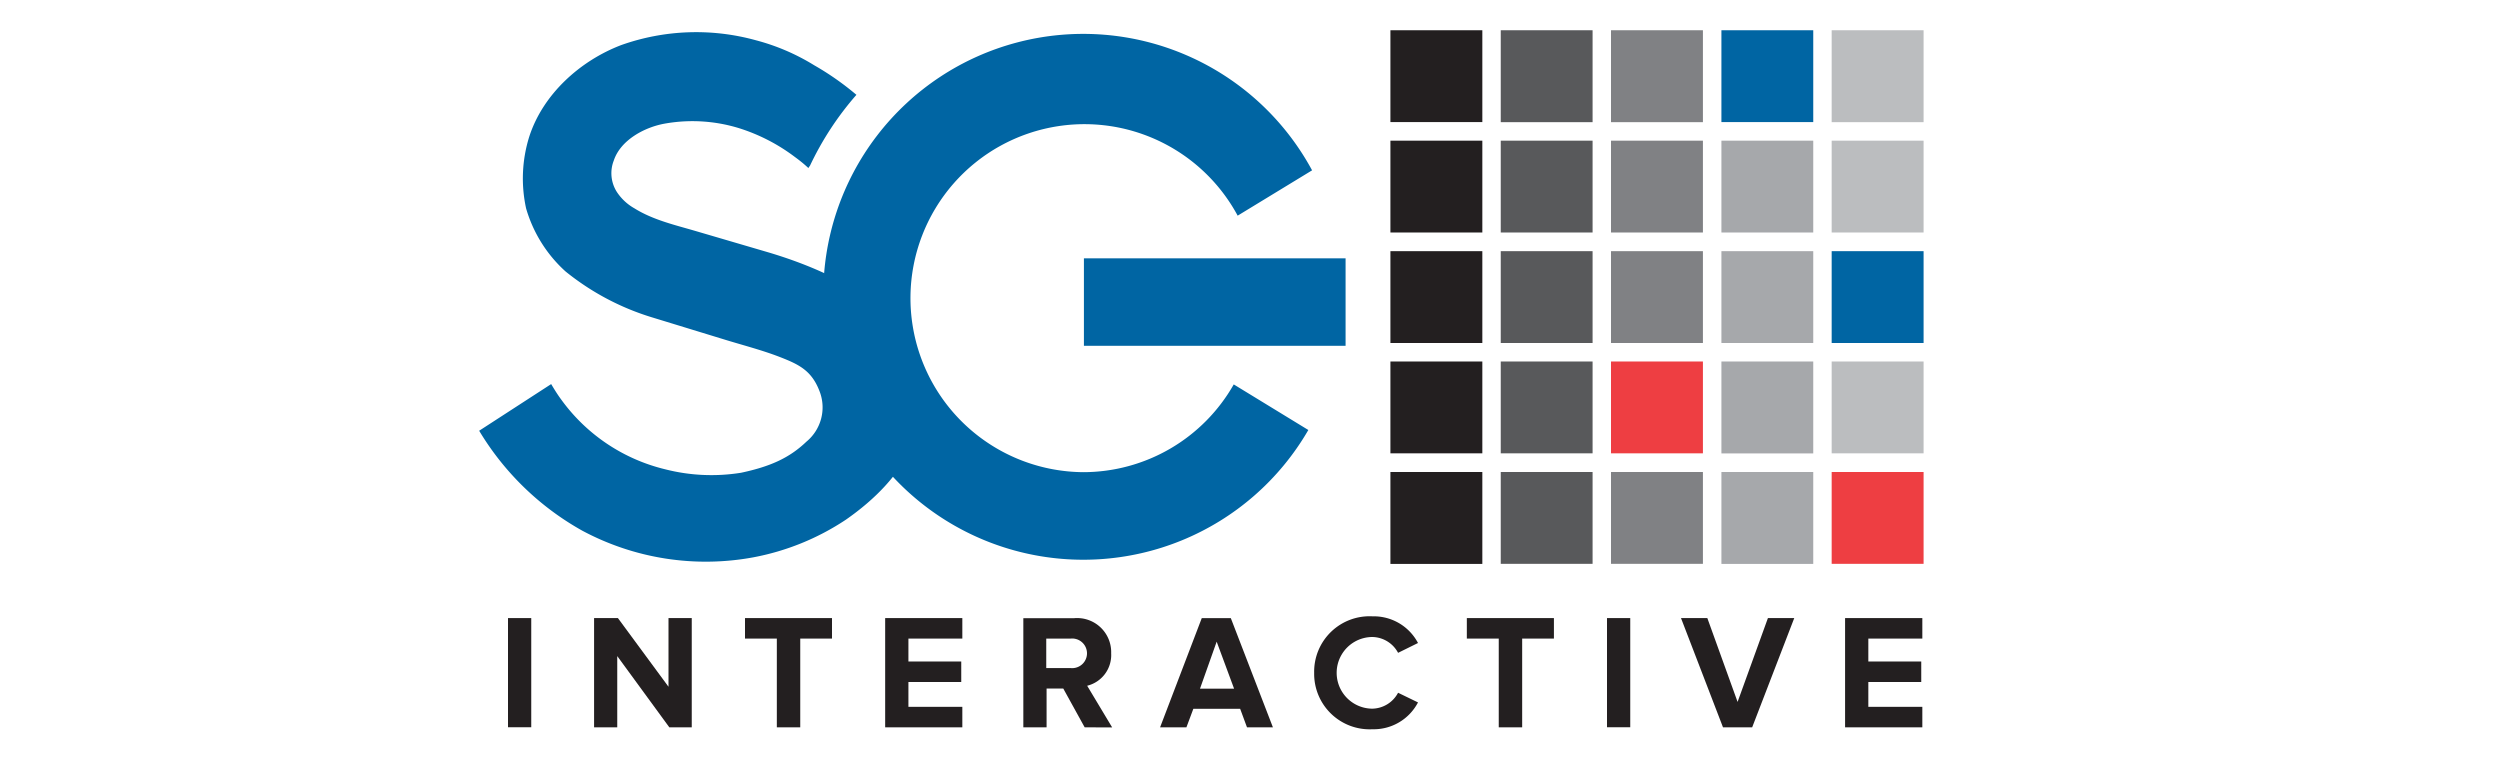 <svg id="Layer_1" data-name="Layer 1" xmlns="http://www.w3.org/2000/svg" viewBox="0 0 300 92"><path d="M157,51.6a31.2,31.2,0,0,1-58.2-16,31.2,31.2,0,0,1,58.65-15.16l-8.93,5.44A20.88,20.88,0,1,0,130,56.66a20.79,20.79,0,0,0,18.05-10.53ZM161.47,31h-31.4v10.5h31.4Z" fill="#0065a3"/><path d="M109.68,43.17a14.6,14.6,0,0,0-3.35-5.44c-3.47-3.62-9.31-6-14-7.41l-9-2.64C81,27,78.33,26.38,76.13,25A6.1,6.1,0,0,1,74,23a4.18,4.18,0,0,1-.34-3.75c.83-2.48,3.74-4,6.13-4.42a19,19,0,0,1,8.86.54,22.13,22.13,0,0,1,6.74,3.47c.33.24,1,.74,1.63,1.34,0-.1.12-.2.18-.3a36.59,36.59,0,0,1,5.57-8.5,33.63,33.63,0,0,0-5.07-3.55,25.79,25.79,0,0,0-7-3,26.89,26.89,0,0,0-16.13.57c-4.94,1.88-9.41,5.89-11.06,11A16.81,16.81,0,0,0,63.13,25a16.31,16.31,0,0,0,4.73,7.57A30.76,30.76,0,0,0,78.3,38.1l8.46,2.59c2.28.71,4.64,1.3,6.87,2.17s3.74,1.6,4.68,4A5.33,5.33,0,0,1,96.77,53c-2.09,2-4.42,3-7.84,3.73a22.37,22.37,0,0,1-9.13-.42,21.66,21.66,0,0,1-12.48-8.4c-.43-.58-.81-1.2-1.18-1.82l-8.64,5.6a33.45,33.45,0,0,0,12.39,12,31.39,31.39,0,0,0,20.45,3.2,30.07,30.07,0,0,0,11.17-4.53c7.17-5,10.89-11.51,8.17-19.16" fill="#0065a3"/><rect x="166.85" y="3.63" width="11.03" height="11.02" fill="#231f20"/><rect x="166.85" y="16.88" width="11.03" height="11.02" fill="#231f20"/><rect x="166.85" y="30.14" width="11.03" height="11.02" fill="#231f20"/><rect x="166.85" y="43.38" width="11.03" height="11.02" fill="#231f20"/><rect x="166.85" y="56.64" width="11.03" height="11.03" fill="#231f20"/><rect x="180.09" y="3.63" width="11.02" height="11.03" fill="#58595b"/><rect x="180.09" y="16.88" width="11.02" height="11.02" fill="#58595b"/><rect x="180.09" y="30.14" width="11.02" height="11.02" fill="#58595b"/><rect x="180.09" y="43.38" width="11.02" height="11.02" fill="#58595b"/><rect x="180.09" y="56.64" width="11.02" height="11.02" fill="#58595b"/><rect x="193.32" y="3.63" width="11.03" height="11.03" fill="#808184"/><rect x="193.32" y="16.88" width="11.03" height="11.02" fill="#808184"/><rect x="193.32" y="30.14" width="11.03" height="11.02" fill="#808184"/><rect x="193.32" y="43.38" width="11.03" height="11.02" fill="#ee3e42"/><rect x="193.32" y="56.64" width="11.03" height="11.02" fill="#808184"/><rect x="206.57" y="3.63" width="11.02" height="11.02" fill="#0065a3"/><rect x="206.57" y="16.88" width="11.02" height="11.02" fill="#a6a8ab"/><rect x="206.57" y="30.14" width="11.02" height="11.02" fill="#a6a8ab"/><rect x="206.57" y="43.38" width="11.02" height="11.03" fill="#a6a8ab"/><rect x="206.57" y="56.64" width="11.02" height="11.03" fill="#a6a8ab"/><rect x="219.8" y="3.63" width="11.03" height="11.03" fill="#bbbdbf"/><rect x="219.8" y="16.88" width="11.03" height="11.02" fill="#bbbdbf"/><rect x="219.8" y="30.14" width="11.03" height="11.02" fill="#0065a3"/><rect x="219.8" y="43.38" width="11.03" height="11.02" fill="#bbbdbf"/><rect x="219.8" y="56.64" width="11.03" height="11.02" fill="#ee3e42"/><rect x="60.96" y="74.17" width="2.79" height="13.1" fill="#231f20"/><polygon points="80.32 87.28 74.07 78.73 74.07 87.28 71.29 87.28 71.29 74.17 74.15 74.17 80.22 82.41 80.22 74.17 83.01 74.17 83.01 87.28 80.32 87.28" fill="#231f20"/><polygon points="93.22 87.28 93.22 76.63 89.4 76.63 89.4 74.17 99.84 74.17 99.84 76.63 96.03 76.63 96.03 87.28 93.22 87.28" fill="#231f20"/><polygon points="106.22 87.28 106.22 74.17 115.48 74.17 115.48 76.63 109.01 76.63 109.01 79.38 115.35 79.38 115.35 81.84 109.01 81.84 109.01 84.82 115.48 84.82 115.48 87.28 106.22 87.28" fill="#231f20"/><path d="M130.16,87.28l-2.57-4.66h-2v4.66h-2.79V74.18h6.12a4.09,4.09,0,0,1,4.42,4.22,3.79,3.79,0,0,1-2.88,3.89l3,5Zm.28-8.9a1.78,1.78,0,0,0-1.95-1.75h-2.94v3.54h2.94a1.78,1.78,0,0,0,1.95-1.79" fill="#231f20"/><path d="M149.64,87.28l-.82-2.22H143.2l-.83,2.22h-3.16l5-13.1h3.49l5.05,13.1ZM146,77l-2,5.64h4.09Z" fill="#231f20"/><path d="M157.7,80.74a6.65,6.65,0,0,1,7-6.78,6,6,0,0,1,5.46,3.2l-2.39,1.18a3.57,3.57,0,0,0-3.07-1.9,4.3,4.3,0,0,0,0,8.6,3.58,3.58,0,0,0,3.07-1.91l2.39,1.16a6,6,0,0,1-5.46,3.22,6.66,6.66,0,0,1-7-6.77" fill="#231f20"/><polygon points="179.85 87.28 179.85 76.63 176.02 76.63 176.02 74.17 186.47 74.17 186.47 76.63 182.66 76.63 182.66 87.28 179.85 87.28" fill="#231f20"/><rect x="192.84" y="74.17" width="2.79" height="13.1" fill="#231f20"/><polygon points="206.76 87.28 201.72 74.17 204.88 74.17 208.51 84.23 212.15 74.17 215.31 74.17 210.26 87.28 206.76 87.28" fill="#231f20"/><polygon points="221.41 87.28 221.41 74.17 230.68 74.17 230.68 76.63 224.2 76.63 224.2 79.38 230.55 79.38 230.55 81.84 224.2 81.84 224.2 84.82 230.68 84.82 230.68 87.28 221.41 87.28" fill="#231f20"/></svg>